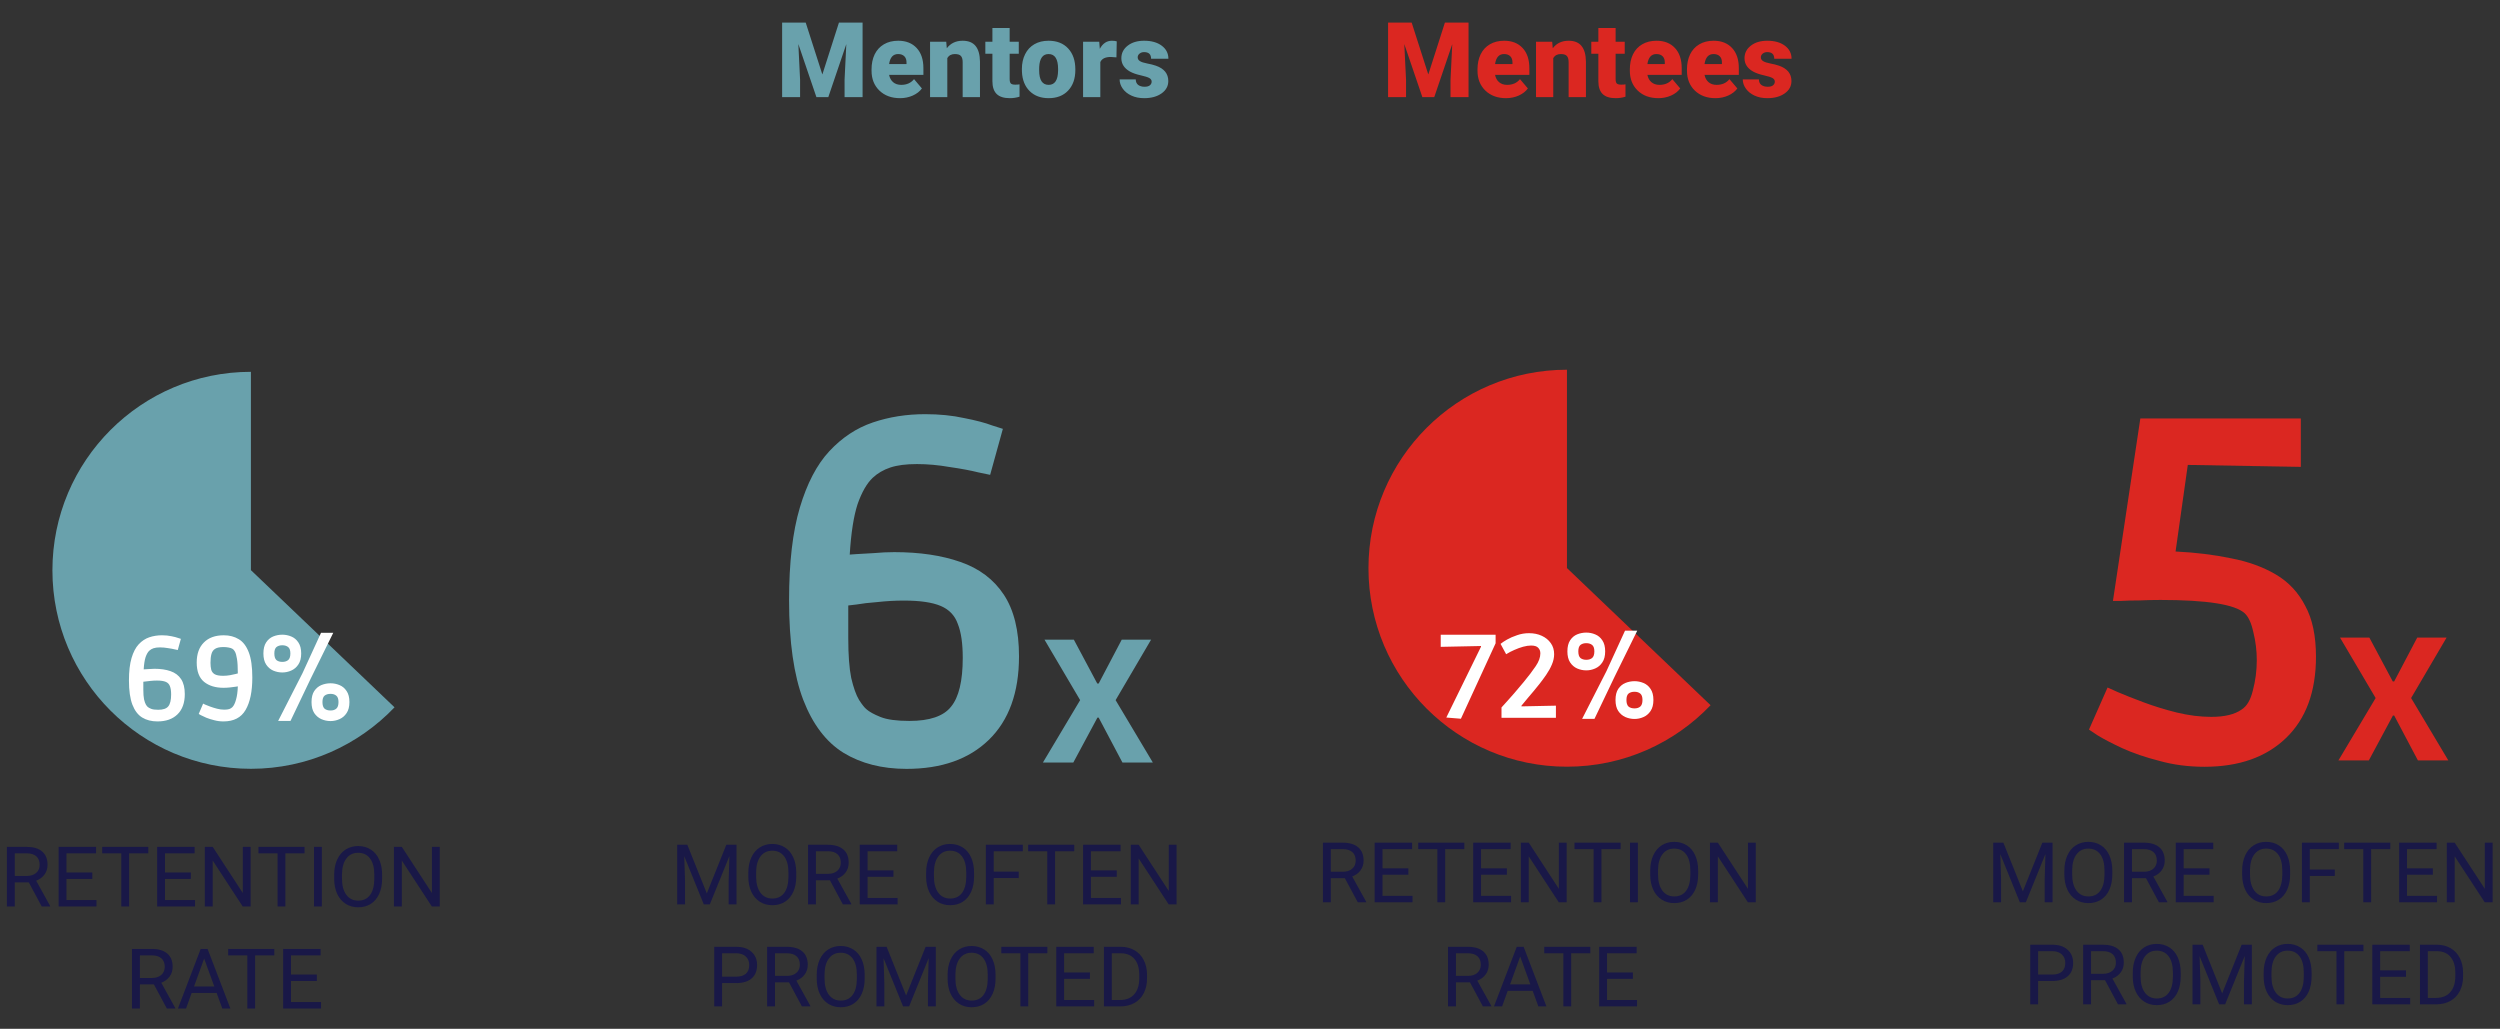 <svg width="3577" height="1472" viewBox="0 0 3577 1472" fill="none" xmlns="http://www.w3.org/2000/svg">
<rect x="0" y="0" width="3577" height="1472" fill="#333333" stroke="none"/>
<path fill-rule="evenodd" clip-rule="evenodd" d="M1958 813C1958 656.151 2085.15 529 2242 529V813H2242.25L2447.5 1009.03C2395.78 1063.23 2322.83 1097 2242 1097C2085.15 1097 1958 969.849 1958 813Z" fill="#DB2721"/>
<path d="M2090.28 1028.36L2069.37 1026.66L2119.01 925.34V924.32L2061.38 925.51V908.17H2139.92V920.41L2090.28 1028.36ZM2148.35 1027V1012.21C2148.35 1012.21 2151.07 1009.21 2156.51 1003.2C2162.06 997.193 2169.88 988.127 2179.97 976C2186.99 967.5 2192.72 959.963 2197.14 953.39C2201.67 946.817 2203.94 940.64 2203.94 934.86C2203.94 931.573 2202.92 928.91 2200.88 926.87C2198.95 924.717 2195.55 923.64 2190.68 923.64C2187.28 923.64 2183.48 924.207 2179.29 925.34C2175.21 926.473 2171.01 928.003 2166.71 929.93C2162.51 931.743 2158.6 933.783 2154.98 936.05L2146.99 921.26C2149.03 919.56 2152.09 917.52 2156.17 915.14C2160.36 912.76 2165.18 910.663 2170.62 908.85C2176.06 906.923 2181.72 905.96 2187.62 905.96C2194.53 905.96 2200.65 907.207 2205.98 909.7C2211.42 912.193 2215.72 915.707 2218.9 920.24C2222.07 924.66 2223.66 929.93 2223.66 936.05C2223.66 940.923 2222.58 945.853 2220.43 950.84C2218.39 955.713 2215.72 960.53 2212.44 965.29C2209.26 969.937 2205.98 974.413 2202.58 978.72C2200.08 981.78 2197.36 985.123 2194.42 988.75C2191.47 992.263 2188.64 995.607 2185.92 998.78C2183.31 1001.95 2181.16 1004.56 2179.46 1006.6C2177.76 1008.64 2176.91 1009.66 2176.91 1009.66V1010.68L2226.21 1009.66V1027H2148.35ZM2263.7 1028.53L2298.55 960.19L2325.07 902.39H2342.58L2310.28 968.01L2281.38 1028.53H2263.7ZM2269.65 959.17C2265.12 959.17 2260.75 958.263 2256.56 956.45C2252.48 954.637 2249.14 951.747 2246.53 947.78C2243.92 943.813 2242.62 938.543 2242.62 931.97C2242.62 925.397 2243.92 920.127 2246.53 916.16C2249.14 912.193 2252.48 909.36 2256.56 907.66C2260.75 905.96 2265.12 905.11 2269.65 905.11C2274.07 905.11 2278.32 905.96 2282.4 907.66C2286.59 909.36 2289.99 912.193 2292.6 916.16C2295.32 920.127 2296.68 925.397 2296.68 931.97C2296.68 938.543 2295.32 943.813 2292.6 947.78C2289.99 951.747 2286.59 954.637 2282.4 956.45C2278.32 958.263 2274.07 959.17 2269.65 959.17ZM2269.65 944.04C2273.05 944.04 2275.83 943.19 2277.98 941.49C2280.13 939.677 2281.21 936.503 2281.21 931.97C2281.21 927.55 2280.13 924.49 2277.98 922.79C2275.83 921.09 2273.05 920.24 2269.65 920.24C2266.25 920.24 2263.47 921.09 2261.32 922.79C2259.28 924.49 2258.26 927.55 2258.26 931.97C2258.26 936.503 2259.28 939.677 2261.32 941.49C2263.47 943.19 2266.25 944.04 2269.65 944.04ZM2338.67 1028.7C2334.14 1028.7 2329.77 1027.79 2325.58 1025.98C2321.5 1024.17 2318.1 1021.28 2315.38 1017.31C2312.77 1013.34 2311.47 1008.07 2311.47 1001.5C2311.47 994.927 2312.77 989.657 2315.38 985.69C2318.1 981.723 2321.5 978.89 2325.58 977.19C2329.77 975.49 2334.14 974.64 2338.67 974.64C2343.09 974.64 2347.34 975.49 2351.42 977.19C2355.61 978.89 2359.01 981.723 2361.62 985.69C2364.34 989.657 2365.7 994.927 2365.7 1001.5C2365.7 1008.07 2364.34 1013.34 2361.62 1017.31C2359.01 1021.28 2355.61 1024.17 2351.42 1025.98C2347.34 1027.79 2343.09 1028.7 2338.67 1028.7ZM2338.67 1013.57C2342.07 1013.57 2344.79 1012.72 2346.83 1011.02C2348.98 1009.21 2350.06 1006.03 2350.06 1001.5C2350.06 997.08 2348.98 994.02 2346.83 992.32C2344.79 990.62 2342.07 989.77 2338.67 989.77C2335.16 989.77 2332.32 990.62 2330.17 992.32C2328.13 994.02 2327.11 997.08 2327.11 1001.5C2327.11 1006.03 2328.13 1009.21 2330.17 1011.02C2332.32 1012.72 2335.16 1013.57 2338.67 1013.57Z" fill="white"/>
<path d="M3154.1 1097.1C3131.23 1097.1 3109.77 1094.3 3089.7 1088.7C3069.63 1083.57 3051.9 1077.5 3036.5 1070.5C3021.57 1063.5 3009.9 1057.43 3001.5 1052.3C2993.1 1046.7 2988.9 1043.9 2988.9 1043.9L3015.5 983.7C3015.5 983.7 3020.17 985.8 3029.5 990C3039.3 994.2 3051.67 999.1 3066.6 1004.7C3081.53 1010.3 3097.4 1015.2 3114.2 1019.4C3131.47 1023.6 3148.03 1025.7 3163.9 1025.7C3183.03 1025.7 3197.5 1022.2 3207.3 1015.2C3214.77 1010.53 3220.13 1001.43 3223.4 987.9C3227.13 973.9 3229 959.433 3229 944.5C3229 930.967 3227.37 917.667 3224.1 904.6C3221.3 891.533 3217.1 882.433 3211.5 877.3C3197.5 864.7 3157.37 858.4 3091.1 858.4C3081.3 858.4 3071.27 858.633 3061 859.1C3050.73 859.1 3041.87 859.333 3034.4 859.8C3026.93 859.8 3023.2 859.8 3023.2 859.8L3062.4 598.7H3292V668L3130.3 665.2L3112.8 789.1C3141.73 790.5 3168.33 793.767 3192.6 798.9C3216.87 803.567 3238.1 811.267 3256.3 822C3274.5 832.733 3288.5 847.667 3298.3 866.8C3308.57 885.467 3313.7 909.733 3313.7 939.6C3313.7 989.533 3299.47 1028.27 3271 1055.8C3242.53 1083.33 3203.57 1097.1 3154.1 1097.1ZM3345.82 1088L3399.07 998.75L3348.07 912.25H3390.07L3423.57 975H3425.57L3458.57 912.25H3500.57L3449.82 998.75L3503.07 1088H3459.57L3425.57 1023.75H3423.82L3389.32 1088H3345.82Z" fill="#DB2721"/>
<path d="M2103.19 1405.49H2083.15V1440H2071.84V1354.69H2100.09C2109.7 1354.69 2117.08 1356.88 2122.23 1361.25C2127.43 1365.62 2130.03 1371.99 2130.03 1380.35C2130.03 1385.66 2128.58 1390.29 2125.69 1394.24C2122.84 1398.18 2118.86 1401.13 2113.74 1403.09L2133.78 1439.3V1440H2121.71L2103.19 1405.49ZM2083.15 1396.29H2100.44C2106.02 1396.29 2110.46 1394.84 2113.74 1391.95C2117.06 1389.06 2118.72 1385.2 2118.72 1380.35C2118.72 1375.08 2117.14 1371.04 2113.97 1368.22C2110.85 1365.41 2106.32 1363.98 2100.38 1363.95H2083.15V1396.29ZM2192.96 1417.73H2157.21L2149.19 1440H2137.59L2170.16 1354.69H2180.01L2212.64 1440H2201.1L2192.96 1417.73ZM2160.61 1408.48H2189.62L2175.09 1368.57L2160.61 1408.48ZM2275.46 1363.95H2248.04V1440H2236.84V1363.95H2209.48V1354.69H2275.46V1363.95ZM2336.34 1400.57H2299.36V1430.8H2342.31V1440H2288.11V1354.69H2341.73V1363.95H2299.36V1391.37H2336.34V1400.57Z" fill="#191847"/>
<path d="M1924.19 1256.49H1904.15V1291H1892.84V1205.69H1921.09C1930.7 1205.69 1938.08 1207.88 1943.23 1212.25C1948.43 1216.62 1951.03 1222.99 1951.03 1231.35C1951.03 1236.66 1949.58 1241.29 1946.69 1245.24C1943.84 1249.18 1939.86 1252.13 1934.74 1254.09L1954.78 1290.3V1291H1942.71L1924.19 1256.49ZM1904.15 1247.29H1921.44C1927.02 1247.29 1931.46 1245.84 1934.74 1242.95C1938.06 1240.06 1939.72 1236.2 1939.72 1231.35C1939.72 1226.08 1938.14 1222.04 1934.97 1219.22C1931.85 1216.41 1927.32 1214.98 1921.38 1214.95H1904.15V1247.29ZM2015.07 1251.57H1978.1V1281.8H2021.05V1291H1966.85V1205.69H2020.46V1214.95H1978.1V1242.37H2015.07V1251.57ZM2095.17 1214.95H2067.75V1291H2056.55V1214.95H2029.19V1205.69H2095.17V1214.95ZM2156.05 1251.57H2119.07V1281.8H2162.02V1291H2107.82V1205.69H2161.44V1214.95H2119.07V1242.37H2156.05V1251.57ZM2241.59 1291H2230.29L2187.34 1225.26V1291H2176.03V1205.69H2187.34L2230.4 1271.72V1205.69H2241.59V1291ZM2318.76 1214.95H2291.34V1291H2280.15V1214.95H2252.79V1205.69H2318.76V1214.95ZM2343.49 1291H2332.24V1205.69H2343.49V1291ZM2429.74 1251.1C2429.74 1259.46 2428.33 1266.76 2425.52 1273.01C2422.71 1279.22 2418.72 1283.97 2413.57 1287.25C2408.41 1290.53 2402.39 1292.17 2395.52 1292.17C2388.8 1292.17 2382.84 1290.53 2377.65 1287.25C2372.45 1283.93 2368.41 1279.22 2365.52 1273.13C2362.67 1267 2361.2 1259.91 2361.12 1251.86V1245.71C2361.12 1237.5 2362.55 1230.26 2365.4 1223.97C2368.25 1217.68 2372.28 1212.88 2377.47 1209.55C2382.71 1206.2 2388.68 1204.52 2395.4 1204.52C2402.24 1204.52 2408.25 1206.18 2413.45 1209.5C2418.68 1212.78 2422.71 1217.56 2425.52 1223.85C2428.33 1230.1 2429.74 1237.39 2429.74 1245.71V1251.1ZM2418.55 1245.59C2418.55 1235.47 2416.52 1227.72 2412.45 1222.33C2408.39 1216.9 2402.71 1214.18 2395.4 1214.18C2388.29 1214.18 2382.69 1216.9 2378.59 1222.33C2374.52 1227.72 2372.43 1235.22 2372.32 1244.83V1251.1C2372.32 1260.9 2374.37 1268.62 2378.47 1274.24C2382.61 1279.83 2388.29 1282.62 2395.52 1282.62C2402.79 1282.62 2408.41 1279.98 2412.39 1274.71C2416.38 1269.4 2418.43 1261.8 2418.55 1251.92V1245.59ZM2512.18 1291H2500.87L2457.92 1225.26V1291H2446.61V1205.69H2457.92L2500.99 1271.72V1205.69H2512.18V1291Z" fill="#191847"/>
<path d="M2916.15 1403.6V1437H2904.9V1351.69H2936.37C2945.7 1351.69 2953.01 1354.07 2958.28 1358.84C2963.59 1363.6 2966.25 1369.91 2966.25 1377.76C2966.25 1386.04 2963.65 1392.43 2958.46 1396.92C2953.3 1401.38 2945.9 1403.6 2936.25 1403.6H2916.15ZM2916.15 1394.4H2936.37C2942.38 1394.4 2946.99 1393 2950.2 1390.18C2953.4 1387.33 2955 1383.23 2955 1377.88C2955 1372.8 2953.4 1368.74 2950.2 1365.69C2946.99 1362.64 2942.6 1361.06 2937.01 1360.95H2916.15V1394.4ZM3011.89 1402.49H2991.86V1437H2980.55V1351.69H3008.79C3018.4 1351.69 3025.78 1353.88 3030.94 1358.25C3036.13 1362.62 3038.73 1368.99 3038.73 1377.35C3038.73 1382.66 3037.29 1387.29 3034.39 1391.24C3031.54 1395.18 3027.56 1398.13 3022.44 1400.09L3042.48 1436.3V1437H3030.41L3011.89 1402.49ZM2991.86 1393.29H3009.14C3014.73 1393.29 3019.16 1391.84 3022.44 1388.95C3025.76 1386.06 3027.42 1382.2 3027.42 1377.35C3027.42 1372.08 3025.84 1368.04 3022.68 1365.22C3019.55 1362.41 3015.02 1360.98 3009.08 1360.95H2991.86V1393.29ZM3120.18 1397.1C3120.18 1405.46 3118.77 1412.76 3115.96 1419.01C3113.14 1425.22 3109.16 1429.97 3104 1433.25C3098.85 1436.53 3092.83 1438.17 3085.96 1438.17C3079.24 1438.17 3073.28 1436.53 3068.09 1433.25C3062.89 1429.93 3058.85 1425.22 3055.96 1419.13C3053.11 1413 3051.64 1405.91 3051.56 1397.86V1391.71C3051.56 1383.5 3052.99 1376.26 3055.84 1369.97C3058.69 1363.68 3062.71 1358.88 3067.91 1355.55C3073.14 1352.2 3079.12 1350.52 3085.84 1350.52C3092.68 1350.52 3098.69 1352.18 3103.89 1355.5C3109.12 1358.78 3113.14 1363.56 3115.96 1369.85C3118.77 1376.1 3120.18 1383.39 3120.18 1391.71V1397.1ZM3108.98 1391.59C3108.98 1381.47 3106.95 1373.72 3102.89 1368.33C3098.83 1362.9 3093.14 1360.18 3085.84 1360.18C3078.73 1360.18 3073.12 1362.9 3069.02 1368.33C3064.96 1373.72 3062.87 1381.22 3062.75 1390.83V1397.1C3062.75 1406.9 3064.8 1414.62 3068.91 1420.24C3073.05 1425.83 3078.73 1428.62 3085.96 1428.62C3093.22 1428.62 3098.85 1425.98 3102.83 1420.71C3106.82 1415.4 3108.87 1407.8 3108.98 1397.92V1391.59ZM3151.58 1351.69L3179.47 1421.3L3207.36 1351.69H3221.95V1437H3210.7V1403.78L3211.76 1367.92L3183.75 1437H3175.14L3147.19 1368.09L3148.3 1403.78V1437H3137.05V1351.69H3151.58ZM3307.44 1397.1C3307.44 1405.46 3306.04 1412.76 3303.22 1419.01C3300.41 1425.22 3296.43 1429.97 3291.27 1433.25C3286.11 1436.53 3280.1 1438.17 3273.22 1438.17C3266.5 1438.17 3260.55 1436.53 3255.35 1433.25C3250.16 1429.93 3246.11 1425.22 3243.22 1419.13C3240.37 1413 3238.91 1405.91 3238.83 1397.86V1391.71C3238.83 1383.5 3240.25 1376.26 3243.11 1369.97C3245.96 1363.68 3249.98 1358.88 3255.18 1355.55C3260.41 1352.2 3266.39 1350.52 3273.11 1350.52C3279.94 1350.52 3285.96 1352.18 3291.15 1355.5C3296.39 1358.78 3300.41 1363.56 3303.22 1369.85C3306.04 1376.1 3307.44 1383.39 3307.44 1391.71V1397.1ZM3296.25 1391.59C3296.25 1381.47 3294.22 1373.72 3290.16 1368.33C3286.09 1362.9 3280.41 1360.18 3273.11 1360.18C3266 1360.18 3260.39 1362.9 3256.29 1368.33C3252.23 1373.72 3250.14 1381.22 3250.02 1390.83V1397.1C3250.02 1406.9 3252.07 1414.62 3256.17 1420.24C3260.31 1425.83 3266 1428.62 3273.22 1428.62C3280.49 1428.62 3286.11 1425.98 3290.1 1420.71C3294.08 1415.4 3296.13 1407.8 3296.25 1397.92V1391.59ZM3381.62 1360.95H3354.2V1437H3343.01V1360.95H3315.64V1351.69H3381.62V1360.95ZM3442.5 1397.57H3405.53V1427.8H3448.48V1437H3394.28V1351.69H3447.89V1360.95H3405.53V1388.37H3442.5V1397.57ZM3462.48 1437V1351.69H3486.56C3493.98 1351.69 3500.55 1353.33 3506.25 1356.61C3511.95 1359.89 3516.35 1364.56 3519.43 1370.61C3522.56 1376.67 3524.14 1383.62 3524.18 1391.47V1396.92C3524.18 1404.97 3522.62 1412.02 3519.49 1418.07C3516.41 1424.13 3511.97 1428.78 3506.19 1432.02C3500.45 1435.26 3493.75 1436.92 3486.09 1437H3462.48ZM3473.73 1360.95V1427.8H3485.57C3494.24 1427.8 3500.98 1425.11 3505.78 1419.71C3510.62 1414.32 3513.05 1406.65 3513.05 1396.69V1391.71C3513.05 1382.02 3510.76 1374.5 3506.19 1369.15C3501.66 1363.76 3495.21 1361.02 3486.86 1360.95H3473.73Z" fill="#191847"/>
<path d="M2866.43 1205.69L2894.32 1275.3L2922.21 1205.69H2936.8V1291H2925.55V1257.78L2926.61 1221.92L2898.6 1291H2889.99L2862.04 1222.09L2863.15 1257.78V1291H2851.9V1205.69H2866.43ZM3022.29 1251.1C3022.29 1259.46 3020.89 1266.76 3018.07 1273.01C3015.26 1279.22 3011.28 1283.97 3006.12 1287.25C3000.96 1290.53 2994.95 1292.17 2988.07 1292.17C2981.36 1292.17 2975.4 1290.53 2970.2 1287.25C2965.01 1283.93 2960.96 1279.22 2958.07 1273.13C2955.22 1267 2953.76 1259.91 2953.68 1251.86V1245.71C2953.68 1237.5 2955.11 1230.26 2957.96 1223.97C2960.81 1217.68 2964.83 1212.88 2970.03 1209.55C2975.26 1206.2 2981.24 1204.52 2987.96 1204.52C2994.79 1204.52 3000.81 1206.18 3006 1209.5C3011.24 1212.78 3015.26 1217.56 3018.07 1223.85C3020.89 1230.1 3022.29 1237.39 3022.29 1245.71V1251.1ZM3011.1 1245.59C3011.1 1235.47 3009.07 1227.72 3005.01 1222.33C3000.95 1216.9 2995.26 1214.18 2987.96 1214.18C2980.85 1214.18 2975.24 1216.9 2971.14 1222.33C2967.08 1227.72 2964.99 1235.22 2964.87 1244.83V1251.1C2964.87 1260.9 2966.92 1268.62 2971.02 1274.24C2975.16 1279.83 2980.85 1282.62 2988.07 1282.62C2995.34 1282.62 3000.96 1279.98 3004.95 1274.71C3008.93 1269.4 3010.98 1261.8 3011.1 1251.92V1245.59ZM3070.46 1256.49H3050.42V1291H3039.11V1205.69H3067.35C3076.96 1205.69 3084.34 1207.88 3089.5 1212.25C3094.7 1216.62 3097.29 1222.99 3097.29 1231.35C3097.29 1236.66 3095.85 1241.29 3092.96 1245.24C3090.11 1249.18 3086.12 1252.13 3081 1254.09L3101.04 1290.3V1291H3088.97L3070.46 1256.49ZM3050.42 1247.29H3067.7C3073.29 1247.29 3077.72 1245.84 3081 1242.95C3084.32 1240.06 3085.98 1236.2 3085.98 1231.35C3085.98 1226.08 3084.4 1222.04 3081.24 1219.22C3078.11 1216.41 3073.58 1214.98 3067.64 1214.95H3050.42V1247.29ZM3161.34 1251.57H3124.36V1281.8H3167.31V1291H3113.11V1205.69H3166.73V1214.95H3124.36V1242.37H3161.34V1251.57ZM3276.71 1251.1C3276.71 1259.46 3275.3 1266.76 3272.49 1273.01C3269.68 1279.22 3265.69 1283.97 3260.54 1287.25C3255.38 1290.53 3249.36 1292.17 3242.49 1292.17C3235.77 1292.17 3229.81 1290.53 3224.62 1287.25C3219.42 1283.93 3215.38 1279.22 3212.49 1273.13C3209.64 1267 3208.17 1259.91 3208.09 1251.86V1245.71C3208.09 1237.5 3209.52 1230.26 3212.37 1223.97C3215.22 1217.68 3219.25 1212.88 3224.44 1209.55C3229.68 1206.2 3235.65 1204.52 3242.37 1204.52C3249.21 1204.52 3255.22 1206.18 3260.42 1209.5C3265.65 1212.78 3269.68 1217.56 3272.49 1223.85C3275.3 1230.1 3276.71 1237.39 3276.71 1245.71V1251.1ZM3265.52 1245.59C3265.52 1235.47 3263.48 1227.72 3259.42 1222.33C3255.36 1216.9 3249.68 1214.18 3242.37 1214.18C3235.26 1214.18 3229.66 1216.9 3225.55 1222.33C3221.49 1227.72 3219.4 1235.22 3219.29 1244.83V1251.1C3219.29 1260.9 3221.34 1268.62 3225.44 1274.24C3229.58 1279.83 3235.26 1282.62 3242.49 1282.62C3249.75 1282.62 3255.38 1279.98 3259.36 1274.71C3263.35 1269.4 3265.4 1261.8 3265.52 1251.92V1245.59ZM3340.63 1253.32H3304.83V1291H3293.58V1205.69H3346.43V1214.95H3304.83V1244.12H3340.63V1253.32ZM3420.03 1214.95H3392.61V1291H3381.41V1214.95H3354.05V1205.69H3420.03V1214.95ZM3480.91 1251.57H3443.93V1281.8H3486.88V1291H3432.68V1205.69H3486.3V1214.95H3443.93V1242.37H3480.91V1251.57ZM3566.45 1291H3555.14L3512.2 1225.26V1291H3500.89V1205.69H3512.2L3555.26 1271.72V1205.69H3566.45V1291Z" fill="#191847"/>
<path d="M2019.82 32.359L2043.62 106.554L2067.36 32.359H2101.19V139H2075.41V114.098L2077.9 63.121L2052.12 139H2035.13L2009.27 63.048L2011.76 114.098V139H1986.06V32.359H2019.82ZM2154.81 140.465C2142.65 140.465 2132.81 136.852 2125.29 129.625C2117.77 122.35 2114.01 112.901 2114.01 101.28V99.23C2114.01 91.124 2115.5 83.971 2118.48 77.769C2121.51 71.568 2125.9 66.783 2131.66 63.414C2137.42 59.996 2144.26 58.287 2152.17 58.287C2163.3 58.287 2172.09 61.754 2178.54 68.688C2184.98 75.572 2188.21 85.191 2188.21 97.545V107.14H2139.13C2140.01 111.583 2141.94 115.074 2144.92 117.613C2147.9 120.152 2151.75 121.422 2156.49 121.422C2164.3 121.422 2170.41 118.688 2174.8 113.219L2186.08 126.549C2183 130.797 2178.63 134.19 2172.97 136.729C2167.36 139.22 2161.3 140.465 2154.81 140.465ZM2152.02 77.33C2144.8 77.33 2140.5 82.115 2139.13 91.686H2164.04V89.781C2164.13 85.826 2163.13 82.774 2161.03 80.626C2158.93 78.429 2155.93 77.33 2152.02 77.33ZM2220.87 59.752L2221.68 69.054C2227.15 61.876 2234.69 58.287 2244.31 58.287C2252.56 58.287 2258.71 60.753 2262.77 65.685C2266.87 70.616 2268.99 78.038 2269.14 87.95V139H2244.38V88.976C2244.38 84.972 2243.58 82.042 2241.96 80.186C2240.35 78.282 2237.42 77.33 2233.18 77.33C2228.34 77.33 2224.75 79.234 2222.41 83.043V139H2197.73V59.752H2220.87ZM2311.62 40.05V59.752H2324.66V76.891H2311.62V113.146C2311.62 116.124 2312.16 118.199 2313.23 119.371C2314.3 120.543 2316.43 121.129 2319.6 121.129C2322.04 121.129 2324.09 120.982 2325.75 120.689V138.341C2321.31 139.757 2316.67 140.465 2311.84 140.465C2303.34 140.465 2297.07 138.463 2293.01 134.459C2288.96 130.455 2286.94 124.376 2286.94 116.222V76.891H2276.83V59.752H2286.94V40.05H2311.62ZM2372.78 140.465C2360.62 140.465 2350.78 136.852 2343.26 129.625C2335.74 122.35 2331.98 112.901 2331.98 101.28V99.23C2331.98 91.124 2333.47 83.971 2336.45 77.769C2339.47 71.568 2343.87 66.783 2349.63 63.414C2355.39 59.996 2362.23 58.287 2370.14 58.287C2381.27 58.287 2390.06 61.754 2396.51 68.688C2402.95 75.572 2406.17 85.191 2406.17 97.545V107.14H2357.1C2357.98 111.583 2359.91 115.074 2362.89 117.613C2365.87 120.152 2369.72 121.422 2374.46 121.422C2382.27 121.422 2388.38 118.688 2392.77 113.219L2404.05 126.549C2400.97 130.797 2396.6 134.19 2390.94 136.729C2385.32 139.22 2379.27 140.465 2372.78 140.465ZM2369.99 77.33C2362.77 77.33 2358.47 82.115 2357.1 91.686H2382V89.781C2382.1 85.826 2381.1 82.774 2379 80.626C2376.9 78.429 2373.9 77.33 2369.99 77.33ZM2454.51 140.465C2442.36 140.465 2432.52 136.852 2425 129.625C2417.48 122.35 2413.72 112.901 2413.72 101.28V99.23C2413.72 91.124 2415.21 83.971 2418.19 77.769C2421.21 71.568 2425.61 66.783 2431.37 63.414C2437.13 59.996 2443.97 58.287 2451.88 58.287C2463.01 58.287 2471.8 61.754 2478.24 68.688C2484.69 75.572 2487.91 85.191 2487.91 97.545V107.14H2438.84C2439.72 111.583 2441.65 115.074 2444.63 117.613C2447.6 120.152 2451.46 121.422 2456.2 121.422C2464.01 121.422 2470.11 118.688 2474.51 113.219L2485.79 126.549C2482.71 130.797 2478.34 134.19 2472.68 136.729C2467.06 139.22 2461.01 140.465 2454.51 140.465ZM2451.73 77.33C2444.5 77.33 2440.21 82.115 2438.84 91.686H2463.74V89.781C2463.84 85.826 2462.84 82.774 2460.74 80.626C2458.64 78.429 2455.64 77.33 2451.73 77.33ZM2539.4 116.734C2539.4 114.635 2538.3 112.95 2536.11 111.681C2533.91 110.411 2529.73 109.093 2523.58 107.726C2517.43 106.358 2512.35 104.576 2508.35 102.379C2504.34 100.133 2501.29 97.423 2499.19 94.249C2497.09 91.075 2496.04 87.438 2496.04 83.336C2496.04 76.061 2499.04 70.079 2505.05 65.392C2511.06 60.655 2518.92 58.287 2528.63 58.287C2539.08 58.287 2547.48 60.655 2553.83 65.392C2560.18 70.128 2563.35 76.353 2563.35 84.068H2538.6C2538.6 77.721 2535.25 74.547 2528.56 74.547C2525.97 74.547 2523.8 75.279 2522.04 76.744C2520.29 78.16 2519.41 79.942 2519.41 82.091C2519.41 84.288 2520.48 86.07 2522.63 87.438C2524.78 88.805 2528.2 89.928 2532.88 90.807C2537.62 91.686 2541.77 92.735 2545.33 93.956C2557.25 98.058 2563.21 105.406 2563.21 116.002C2563.21 123.229 2559.98 129.112 2553.54 133.653C2547.14 138.194 2538.84 140.465 2528.63 140.465C2521.85 140.465 2515.79 139.244 2510.47 136.803C2505.15 134.361 2501 131.041 2498.02 126.842C2495.04 122.643 2493.55 118.224 2493.55 113.585H2516.62C2516.72 117.247 2517.94 119.933 2520.29 121.642C2522.63 123.302 2525.63 124.132 2529.29 124.132C2532.66 124.132 2535.18 123.448 2536.84 122.081C2538.55 120.714 2539.4 118.932 2539.4 116.734Z" fill="#DB2721"/>
<path fill-rule="evenodd" clip-rule="evenodd" d="M75 816C75 659.151 202.151 532 359 532V816H359.252L564.496 1012.03C512.777 1066.23 439.832 1100 359 1100C202.151 1100 75 972.849 75 816Z" fill="#69A1AC"/>
<path d="M225.3 1032.21C216.8 1032.21 209.49 1030.34 203.37 1026.6C197.363 1022.86 192.717 1016.74 189.43 1008.24C186.143 999.627 184.5 988.067 184.5 973.56C184.5 960.527 185.747 949.817 188.24 941.43C190.733 933.043 194.133 926.527 198.44 921.88C202.86 917.12 207.903 913.777 213.57 911.85C219.237 909.923 225.3 908.96 231.76 908.96C236.747 908.96 241.28 909.413 245.36 910.32C249.44 911.113 252.67 911.963 255.05 912.87C257.543 913.663 258.79 914.06 258.79 914.06L254.37 930.04C254.37 930.04 253.01 929.757 250.29 929.19C247.57 928.51 244.227 927.887 240.26 927.32C236.407 926.64 232.61 926.3 228.87 926.3C225.13 926.3 222.07 926.697 219.69 927.49C217.31 928.283 215.27 929.473 213.57 931.06C211.53 932.987 209.773 936.047 208.3 940.24C206.94 944.433 206.033 950.27 205.58 957.75C205.58 957.75 206.373 957.693 207.96 957.58C209.547 957.467 211.53 957.353 213.91 957.24C216.403 957.013 218.783 956.9 221.05 956.9C229.89 956.9 237.54 958.033 244 960.3C250.573 962.567 255.617 966.363 259.13 971.69C262.643 977.017 264.4 984.157 264.4 993.11C264.4 1005.69 260.887 1015.38 253.86 1022.18C246.947 1028.87 237.427 1032.21 225.3 1032.21ZM226.32 1015.55C233.347 1015.55 238.163 1013.91 240.77 1010.62C243.49 1007.33 244.85 1001.67 244.85 993.62C244.85 988.633 244.283 984.723 243.15 981.89C242.13 978.943 240.147 976.847 237.2 975.6C234.253 974.353 230.003 973.73 224.45 973.73C221.39 973.73 218.33 973.9 215.27 974.24C212.323 974.467 209.887 974.75 207.96 975.09C206.033 975.317 205.07 975.43 205.07 975.43V986.82C205.07 992.6 205.41 997.19 206.09 1000.59C206.883 1003.99 207.79 1006.54 208.81 1008.24C209.83 1009.83 210.68 1010.9 211.36 1011.47C212.38 1012.38 214.023 1013.28 216.29 1014.19C218.557 1015.1 221.9 1015.55 226.32 1015.55ZM319.703 1032.21C315.17 1032.21 310.806 1031.64 306.613 1030.51C302.42 1029.49 298.623 1028.3 295.223 1026.94C291.936 1025.47 289.273 1024.22 287.233 1023.2C285.306 1022.07 284.343 1021.5 284.343 1021.5L290.633 1006.71C290.633 1006.71 291.54 1007.16 293.353 1008.07C295.28 1008.86 297.716 1009.83 300.663 1010.96C303.723 1012.09 307.01 1013.11 310.523 1014.02C314.036 1014.93 317.436 1015.38 320.723 1015.38C323.783 1015.38 326.22 1015.1 328.033 1014.53C329.846 1013.85 331.32 1012.94 332.453 1011.81C334.606 1009.66 336.363 1006.03 337.723 1000.93C339.196 995.83 340.046 989.54 340.273 982.06C340.273 982.06 339.196 982.23 337.043 982.57C334.89 982.91 332.226 983.25 329.053 983.59C325.88 983.93 322.82 984.1 319.873 984.1C308.313 984.1 299.02 981.267 291.993 975.6C284.966 969.82 281.453 960.583 281.453 947.89C281.453 935.65 284.853 926.13 291.653 919.33C298.453 912.417 307.973 908.96 320.213 908.96C328.373 908.96 335.513 910.83 341.633 914.57C347.753 918.197 352.513 924.43 355.913 933.27C359.313 941.997 361.013 954.067 361.013 969.48C361.013 989.427 357.783 1004.9 351.323 1015.89C344.976 1026.77 334.436 1032.21 319.703 1032.21ZM319.193 966.93C322.593 966.93 325.88 966.647 329.053 966.08C332.34 965.513 335.003 964.947 337.043 964.38C339.196 963.813 340.273 963.53 340.273 963.53C340.273 954.463 339.876 947.55 339.083 942.79C338.29 937.917 337.326 934.46 336.193 932.42C335.06 930.38 333.87 929.02 332.623 928.34C331.15 927.433 329.28 926.81 327.013 926.47C324.746 926.017 322.31 925.79 319.703 925.79C314.376 925.79 310.41 926.64 307.803 928.34C305.196 929.927 303.44 932.42 302.533 935.82C301.626 939.107 301.173 943.3 301.173 948.4C301.173 952.027 301.513 955.257 302.193 958.09C302.873 960.81 304.46 962.963 306.953 964.55C309.56 966.137 313.64 966.93 319.193 966.93ZM397.964 1031.53L432.814 963.19L459.334 905.39H476.844L444.544 971.01L415.644 1031.53H397.964ZM403.914 962.17C399.381 962.17 395.018 961.263 390.824 959.45C386.744 957.637 383.401 954.747 380.794 950.78C378.188 946.813 376.884 941.543 376.884 934.97C376.884 928.397 378.188 923.127 380.794 919.16C383.401 915.193 386.744 912.36 390.824 910.66C395.018 908.96 399.381 908.11 403.914 908.11C408.334 908.11 412.584 908.96 416.664 910.66C420.858 912.36 424.258 915.193 426.864 919.16C429.584 923.127 430.944 928.397 430.944 934.97C430.944 941.543 429.584 946.813 426.864 950.78C424.258 954.747 420.858 957.637 416.664 959.45C412.584 961.263 408.334 962.17 403.914 962.17ZM403.914 947.04C407.314 947.04 410.091 946.19 412.244 944.49C414.398 942.677 415.474 939.503 415.474 934.97C415.474 930.55 414.398 927.49 412.244 925.79C410.091 924.09 407.314 923.24 403.914 923.24C400.514 923.24 397.738 924.09 395.584 925.79C393.544 927.49 392.524 930.55 392.524 934.97C392.524 939.503 393.544 942.677 395.584 944.49C397.738 946.19 400.514 947.04 403.914 947.04ZM472.934 1031.7C468.401 1031.7 464.038 1030.79 459.844 1028.98C455.764 1027.17 452.364 1024.28 449.644 1020.31C447.038 1016.34 445.734 1011.07 445.734 1004.5C445.734 997.927 447.038 992.657 449.644 988.69C452.364 984.723 455.764 981.89 459.844 980.19C464.038 978.49 468.401 977.64 472.934 977.64C477.354 977.64 481.604 978.49 485.684 980.19C489.878 981.89 493.278 984.723 495.884 988.69C498.604 992.657 499.964 997.927 499.964 1004.5C499.964 1011.07 498.604 1016.34 495.884 1020.31C493.278 1024.28 489.878 1027.17 485.684 1028.98C481.604 1030.79 477.354 1031.7 472.934 1031.7ZM472.934 1016.57C476.334 1016.57 479.054 1015.72 481.094 1014.02C483.248 1012.21 484.324 1009.03 484.324 1004.5C484.324 1000.08 483.248 997.02 481.094 995.32C479.054 993.62 476.334 992.77 472.934 992.77C469.421 992.77 466.588 993.62 464.434 995.32C462.394 997.02 461.374 1000.08 461.374 1004.5C461.374 1009.03 462.394 1012.21 464.434 1014.02C466.588 1015.72 469.421 1016.57 472.934 1016.57Z" fill="white"/>
<path d="M1297 1100.1C1262 1100.1 1231.9 1092.4 1206.7 1077C1181.97 1061.6 1162.83 1036.4 1149.3 1001.4C1135.77 965.933 1129 918.333 1129 858.6C1129 804.933 1134.13 760.833 1144.4 726.3C1154.67 691.767 1168.67 664.933 1186.4 645.8C1204.6 626.2 1225.37 612.433 1248.7 604.5C1272.03 596.567 1297 592.6 1323.6 592.6C1344.13 592.6 1362.8 594.467 1379.6 598.2C1396.4 601.467 1409.7 604.967 1419.5 608.7C1429.77 611.967 1434.9 613.6 1434.9 613.6L1416.7 679.4C1416.7 679.4 1411.1 678.233 1399.9 675.9C1388.7 673.1 1374.93 670.533 1358.6 668.2C1342.73 665.4 1327.1 664 1311.7 664C1296.3 664 1283.7 665.633 1273.9 668.9C1264.1 672.167 1255.7 677.067 1248.7 683.6C1240.3 691.533 1233.07 704.133 1227 721.4C1221.4 738.667 1217.67 762.7 1215.8 793.5C1215.8 793.5 1219.07 793.267 1225.6 792.8C1232.13 792.333 1240.3 791.867 1250.1 791.4C1260.37 790.467 1270.17 790 1279.5 790C1315.9 790 1347.4 794.667 1374 804C1401.07 813.333 1421.83 828.967 1436.3 850.9C1450.77 872.833 1458 902.233 1458 939.1C1458 990.9 1443.53 1030.8 1414.6 1058.8C1386.13 1086.33 1346.93 1100.1 1297 1100.1ZM1301.2 1031.5C1330.13 1031.5 1349.97 1024.73 1360.7 1011.2C1371.9 997.667 1377.5 974.333 1377.5 941.2C1377.5 920.667 1375.17 904.567 1370.5 892.9C1366.3 880.767 1358.13 872.133 1346 867C1333.87 861.867 1316.37 859.3 1293.5 859.3C1280.9 859.3 1268.3 860 1255.7 861.4C1243.57 862.333 1233.53 863.5 1225.6 864.9C1217.67 865.833 1213.7 866.3 1213.7 866.3V913.2C1213.7 937 1215.1 955.9 1217.9 969.9C1221.17 983.9 1224.9 994.4 1229.1 1001.4C1233.3 1007.93 1236.8 1012.37 1239.6 1014.7C1243.8 1018.43 1250.57 1022.17 1259.9 1025.9C1269.23 1029.63 1283 1031.5 1301.2 1031.5ZM1492.22 1091L1545.47 1001.75L1494.47 915.25H1536.47L1569.97 978H1571.97L1604.97 915.25H1646.97L1596.22 1001.75L1649.47 1091H1605.97L1571.97 1026.75H1570.22L1535.72 1091H1492.22Z" fill="#69A1AC"/>
<path d="M220.191 1408.49H200.152V1443H188.844V1357.69H217.086C226.695 1357.69 234.078 1359.88 239.234 1364.25C244.43 1368.62 247.027 1374.99 247.027 1383.35C247.027 1388.66 245.582 1393.29 242.691 1397.24C239.84 1401.18 235.855 1404.13 230.738 1406.09L250.777 1442.3V1443H238.707L220.191 1408.49ZM200.152 1399.29H217.438C223.023 1399.29 227.457 1397.84 230.738 1394.95C234.059 1392.06 235.719 1388.2 235.719 1383.35C235.719 1378.08 234.137 1374.04 230.973 1371.22C227.848 1368.41 223.316 1366.98 217.379 1366.95H200.152V1399.29ZM309.957 1420.73H274.215L266.188 1443H254.586L287.164 1357.69H297.008L329.645 1443H318.102L309.957 1420.73ZM277.613 1411.48H306.617L292.086 1371.57L277.613 1411.48ZM392.457 1366.95H365.035V1443H353.844V1366.95H326.48V1357.69H392.457V1366.95ZM453.336 1403.57H416.363V1433.8H459.312V1443H405.113V1357.69H458.727V1366.95H416.363V1394.37H453.336V1403.57Z" fill="#191847"/>
<path d="M41.191 1262.49H21.152V1297H9.844V1211.69H38.086C47.695 1211.69 55.078 1213.88 60.234 1218.25C65.43 1222.62 68.027 1228.99 68.027 1237.35C68.027 1242.66 66.582 1247.29 63.691 1251.24C60.84 1255.18 56.855 1258.13 51.738 1260.09L71.777 1296.3V1297H59.707L41.191 1262.49ZM21.152 1253.29H38.438C44.023 1253.29 48.457 1251.84 51.738 1248.95C55.059 1246.06 56.719 1242.2 56.719 1237.35C56.719 1232.08 55.137 1228.04 51.973 1225.22C48.848 1222.41 44.316 1220.98 38.379 1220.95H21.152V1253.29ZM132.07 1257.57H95.098V1287.8H138.047V1297H83.848V1211.69H137.461V1220.95H95.098V1248.37H132.07V1257.57ZM212.168 1220.95H184.746V1297H173.555V1220.95H146.191V1211.69H212.168V1220.95ZM273.047 1257.57H236.074V1287.8H279.023V1297H224.824V1211.69H278.438V1220.95H236.074V1248.37H273.047V1257.57ZM358.594 1297H347.285L304.336 1231.26V1297H293.027V1211.69H304.336L347.402 1277.72V1211.69H358.594V1297ZM435.762 1220.95H408.34V1297H397.148V1220.95H369.785V1211.69H435.762V1220.95ZM460.488 1297H449.238V1211.69H460.488V1297ZM546.738 1257.1C546.738 1265.46 545.332 1272.76 542.52 1279.01C539.707 1285.22 535.723 1289.97 530.566 1293.25C525.41 1296.53 519.395 1298.17 512.52 1298.17C505.801 1298.17 499.844 1296.53 494.648 1293.25C489.453 1289.93 485.41 1285.22 482.52 1279.13C479.668 1273 478.203 1265.91 478.125 1257.86V1251.71C478.125 1243.5 479.551 1236.26 482.402 1229.97C485.254 1223.68 489.277 1218.88 494.473 1215.55C499.707 1212.2 505.684 1210.52 512.402 1210.52C519.238 1210.52 525.254 1212.18 530.449 1215.5C535.684 1218.78 539.707 1223.56 542.52 1229.85C545.332 1236.1 546.738 1243.39 546.738 1251.71V1257.1ZM535.547 1251.59C535.547 1241.47 533.516 1233.72 529.453 1228.33C525.391 1222.9 519.707 1220.18 512.402 1220.18C505.293 1220.18 499.688 1222.9 495.586 1228.33C491.523 1233.72 489.434 1241.22 489.316 1250.83V1257.1C489.316 1266.9 491.367 1274.62 495.469 1280.24C499.609 1285.83 505.293 1288.62 512.52 1288.62C519.785 1288.62 525.41 1285.98 529.395 1280.71C533.379 1275.4 535.43 1267.8 535.547 1257.92V1251.59ZM629.18 1297H617.871L574.922 1231.26V1297H563.613V1211.69H574.922L617.988 1277.72V1211.69H629.18V1297Z" fill="#191847"/>
<path d="M1033.15 1406.6V1440H1021.9V1354.69H1053.37C1062.7 1354.69 1070.01 1357.07 1075.28 1361.84C1080.59 1366.6 1083.25 1372.91 1083.25 1380.76C1083.25 1389.04 1080.65 1395.43 1075.46 1399.92C1070.3 1404.38 1062.9 1406.6 1053.25 1406.6H1033.15ZM1033.15 1397.4H1053.37C1059.38 1397.4 1063.99 1396 1067.2 1393.18C1070.4 1390.33 1072 1386.23 1072 1380.88C1072 1375.8 1070.4 1371.74 1067.2 1368.69C1063.99 1365.64 1059.6 1364.06 1054.01 1363.95H1033.15V1397.4ZM1128.89 1405.49H1108.86V1440H1097.55V1354.69H1125.79C1135.4 1354.69 1142.78 1356.88 1147.94 1361.25C1153.13 1365.62 1155.73 1371.99 1155.73 1380.35C1155.73 1385.66 1154.29 1390.29 1151.39 1394.24C1148.54 1398.18 1144.56 1401.13 1139.44 1403.09L1159.48 1439.3V1440H1147.41L1128.89 1405.49ZM1108.86 1396.29H1126.14C1131.73 1396.29 1136.16 1394.84 1139.44 1391.95C1142.76 1389.06 1144.42 1385.2 1144.42 1380.35C1144.42 1375.08 1142.84 1371.04 1139.68 1368.22C1136.55 1365.41 1132.02 1363.98 1126.08 1363.95H1108.86V1396.29ZM1237.18 1400.1C1237.18 1408.46 1235.77 1415.76 1232.96 1422.01C1230.14 1428.22 1226.16 1432.97 1221 1436.25C1215.85 1439.53 1209.83 1441.17 1202.96 1441.17C1196.24 1441.17 1190.28 1439.53 1185.09 1436.25C1179.89 1432.93 1175.85 1428.22 1172.96 1422.13C1170.11 1416 1168.64 1408.91 1168.56 1400.86V1394.71C1168.56 1386.5 1169.99 1379.26 1172.84 1372.97C1175.69 1366.68 1179.71 1361.88 1184.91 1358.55C1190.14 1355.2 1196.12 1353.52 1202.84 1353.52C1209.68 1353.52 1215.69 1355.18 1220.89 1358.5C1226.12 1361.78 1230.14 1366.56 1232.96 1372.85C1235.77 1379.1 1237.18 1386.39 1237.18 1394.71V1400.1ZM1225.98 1394.59C1225.98 1384.47 1223.95 1376.72 1219.89 1371.33C1215.83 1365.9 1210.14 1363.18 1202.84 1363.18C1195.73 1363.18 1190.12 1365.9 1186.02 1371.33C1181.96 1376.72 1179.87 1384.22 1179.75 1393.83V1400.1C1179.75 1409.9 1181.8 1417.62 1185.91 1423.24C1190.05 1428.83 1195.73 1431.62 1202.96 1431.62C1210.22 1431.62 1215.85 1428.98 1219.83 1423.71C1223.82 1418.4 1225.87 1410.8 1225.98 1400.92V1394.59ZM1268.58 1354.69L1296.47 1424.3L1324.36 1354.69H1338.95V1440H1327.7V1406.78L1328.76 1370.92L1300.75 1440H1292.14L1264.19 1371.09L1265.3 1406.78V1440H1254.05V1354.69H1268.58ZM1424.44 1400.1C1424.44 1408.46 1423.04 1415.76 1420.22 1422.01C1417.41 1428.22 1413.43 1432.97 1408.27 1436.25C1403.11 1439.53 1397.1 1441.17 1390.22 1441.17C1383.5 1441.17 1377.55 1439.53 1372.35 1436.25C1367.16 1432.93 1363.11 1428.22 1360.22 1422.13C1357.37 1416 1355.91 1408.91 1355.83 1400.86V1394.71C1355.83 1386.5 1357.25 1379.26 1360.11 1372.97C1362.96 1366.68 1366.98 1361.88 1372.18 1358.55C1377.41 1355.2 1383.39 1353.52 1390.11 1353.52C1396.94 1353.52 1402.96 1355.18 1408.15 1358.5C1413.39 1361.78 1417.41 1366.56 1420.22 1372.85C1423.04 1379.1 1424.44 1386.39 1424.44 1394.71V1400.1ZM1413.25 1394.59C1413.25 1384.47 1411.22 1376.72 1407.16 1371.33C1403.09 1365.9 1397.41 1363.18 1390.11 1363.18C1383 1363.18 1377.39 1365.9 1373.29 1371.33C1369.23 1376.72 1367.14 1384.22 1367.02 1393.83V1400.1C1367.02 1409.9 1369.07 1417.62 1373.17 1423.24C1377.31 1428.83 1383 1431.62 1390.22 1431.62C1397.49 1431.62 1403.11 1428.98 1407.1 1423.71C1411.08 1418.4 1413.13 1410.8 1413.25 1400.92V1394.59ZM1498.62 1363.95H1471.2V1440H1460.01V1363.95H1432.64V1354.69H1498.62V1363.95ZM1559.5 1400.57H1522.53V1430.8H1565.48V1440H1511.28V1354.69H1564.89V1363.95H1522.53V1391.37H1559.5V1400.57ZM1579.48 1440V1354.69H1603.56C1610.98 1354.69 1617.55 1356.33 1623.25 1359.61C1628.95 1362.89 1633.35 1367.56 1636.43 1373.61C1639.56 1379.67 1641.14 1386.62 1641.18 1394.47V1399.92C1641.18 1407.97 1639.62 1415.02 1636.49 1421.07C1633.41 1427.13 1628.97 1431.78 1623.19 1435.02C1617.45 1438.26 1610.75 1439.92 1603.09 1440H1579.48ZM1590.73 1363.95V1430.8H1602.57C1611.24 1430.8 1617.98 1428.11 1622.78 1422.71C1627.62 1417.32 1630.05 1409.65 1630.05 1399.69V1394.71C1630.05 1385.02 1627.76 1377.5 1623.19 1372.15C1618.66 1366.76 1612.21 1364.02 1603.86 1363.95H1590.73Z" fill="#191847"/>
<path d="M983.434 1208.69L1011.32 1278.3L1039.21 1208.69H1053.8V1294H1042.55V1260.78L1043.61 1224.92L1015.6 1294H1006.99L979.039 1225.09L980.152 1260.78V1294H968.902V1208.69H983.434ZM1139.29 1254.1C1139.29 1262.46 1137.89 1269.76 1135.07 1276.01C1132.26 1282.22 1128.28 1286.97 1123.12 1290.25C1117.96 1293.53 1111.95 1295.17 1105.07 1295.17C1098.36 1295.17 1092.4 1293.53 1087.2 1290.25C1082.01 1286.93 1077.96 1282.22 1075.07 1276.13C1072.22 1270 1070.76 1262.91 1070.68 1254.86V1248.71C1070.68 1240.5 1072.11 1233.26 1074.96 1226.97C1077.81 1220.68 1081.83 1215.88 1087.03 1212.55C1092.26 1209.2 1098.24 1207.52 1104.96 1207.52C1111.79 1207.52 1117.81 1209.18 1123 1212.5C1128.24 1215.78 1132.26 1220.56 1135.07 1226.85C1137.89 1233.1 1139.29 1240.39 1139.29 1248.71V1254.1ZM1128.1 1248.59C1128.1 1238.47 1126.07 1230.72 1122.01 1225.33C1117.95 1219.9 1112.26 1217.18 1104.96 1217.18C1097.85 1217.18 1092.24 1219.9 1088.14 1225.33C1084.08 1230.72 1081.99 1238.22 1081.87 1247.83V1254.1C1081.87 1263.9 1083.92 1271.62 1088.02 1277.24C1092.16 1282.83 1097.85 1285.62 1105.07 1285.62C1112.34 1285.62 1117.96 1282.98 1121.95 1277.71C1125.93 1272.4 1127.98 1264.8 1128.1 1254.92V1248.59ZM1187.46 1259.49H1167.42V1294H1156.11V1208.69H1184.35C1193.96 1208.69 1201.34 1210.88 1206.5 1215.25C1211.7 1219.62 1214.29 1225.99 1214.29 1234.35C1214.29 1239.66 1212.85 1244.29 1209.96 1248.24C1207.11 1252.18 1203.12 1255.13 1198 1257.09L1218.04 1293.3V1294H1205.97L1187.46 1259.49ZM1167.42 1250.29H1184.7C1190.29 1250.29 1194.72 1248.84 1198 1245.95C1201.32 1243.06 1202.98 1239.2 1202.98 1234.35C1202.98 1229.08 1201.4 1225.04 1198.24 1222.22C1195.11 1219.41 1190.58 1217.98 1184.64 1217.95H1167.42V1250.29ZM1278.34 1254.57H1241.36V1284.8H1284.31V1294H1230.11V1208.69H1283.73V1217.95H1241.36V1245.37H1278.34V1254.57ZM1393.71 1254.1C1393.71 1262.46 1392.3 1269.76 1389.49 1276.01C1386.68 1282.22 1382.69 1286.97 1377.54 1290.25C1372.38 1293.53 1366.36 1295.17 1359.49 1295.17C1352.77 1295.17 1346.81 1293.53 1341.62 1290.25C1336.42 1286.93 1332.38 1282.22 1329.49 1276.13C1326.64 1270 1325.17 1262.91 1325.09 1254.86V1248.71C1325.09 1240.5 1326.52 1233.26 1329.37 1226.97C1332.22 1220.68 1336.25 1215.88 1341.44 1212.55C1346.68 1209.2 1352.65 1207.52 1359.37 1207.52C1366.21 1207.52 1372.22 1209.18 1377.42 1212.5C1382.65 1215.78 1386.68 1220.56 1389.49 1226.85C1392.3 1233.1 1393.71 1240.39 1393.71 1248.71V1254.1ZM1382.52 1248.59C1382.52 1238.47 1380.48 1230.72 1376.42 1225.33C1372.36 1219.9 1366.68 1217.18 1359.37 1217.18C1352.26 1217.18 1346.66 1219.9 1342.55 1225.33C1338.49 1230.72 1336.4 1238.22 1336.29 1247.83V1254.1C1336.29 1263.9 1338.34 1271.62 1342.44 1277.24C1346.58 1282.83 1352.26 1285.62 1359.49 1285.62C1366.75 1285.62 1372.38 1282.98 1376.36 1277.71C1380.35 1272.4 1382.4 1264.8 1382.52 1254.92V1248.59ZM1457.63 1256.32H1421.83V1294H1410.58V1208.69H1463.43V1217.95H1421.83V1247.12H1457.63V1256.32ZM1537.03 1217.95H1509.61V1294H1498.41V1217.95H1471.05V1208.69H1537.03V1217.95ZM1597.91 1254.57H1560.93V1284.8H1603.88V1294H1549.68V1208.69H1603.3V1217.95H1560.93V1245.37H1597.91V1254.57ZM1683.45 1294H1672.14L1629.2 1228.26V1294H1617.89V1208.69H1629.2L1672.26 1274.72V1208.69H1683.45V1294Z" fill="#191847"/>
<path d="M1152.82 32.359L1176.62 106.554L1200.36 32.359H1234.19V139H1208.41V114.098L1210.9 63.121L1185.12 139H1168.13L1142.27 63.048L1144.76 114.098V139H1119.06V32.359H1152.82ZM1287.81 140.465C1275.65 140.465 1265.81 136.852 1258.29 129.625C1250.77 122.35 1247.01 112.901 1247.01 101.28V99.23C1247.01 91.124 1248.5 83.971 1251.48 77.769C1254.51 71.568 1258.9 66.783 1264.66 63.414C1270.42 59.996 1277.26 58.287 1285.17 58.287C1296.3 58.287 1305.09 61.754 1311.54 68.688C1317.98 75.572 1321.21 85.191 1321.21 97.545V107.14H1272.13C1273.01 111.583 1274.94 115.074 1277.92 117.613C1280.9 120.152 1284.75 121.422 1289.49 121.422C1297.3 121.422 1303.41 118.688 1307.8 113.219L1319.08 126.549C1316 130.797 1311.63 134.19 1305.97 136.729C1300.36 139.22 1294.3 140.465 1287.81 140.465ZM1285.02 77.33C1277.8 77.33 1273.5 82.115 1272.13 91.686H1297.04V89.781C1297.13 85.826 1296.13 82.774 1294.03 80.626C1291.93 78.429 1288.93 77.33 1285.02 77.33ZM1353.87 59.752L1354.68 69.054C1360.15 61.876 1367.69 58.287 1377.31 58.287C1385.56 58.287 1391.71 60.753 1395.77 65.685C1399.87 70.616 1401.99 78.038 1402.14 87.95V139H1377.38V88.976C1377.38 84.972 1376.58 82.042 1374.96 80.186C1373.35 78.282 1370.42 77.33 1366.18 77.33C1361.34 77.33 1357.75 79.234 1355.41 83.043V139H1330.73V59.752H1353.87ZM1444.62 40.05V59.752H1457.66V76.891H1444.62V113.146C1444.62 116.124 1445.16 118.199 1446.23 119.371C1447.3 120.543 1449.43 121.129 1452.6 121.129C1455.04 121.129 1457.09 120.982 1458.75 120.689V138.341C1454.31 139.757 1449.67 140.465 1444.84 140.465C1436.34 140.465 1430.07 138.463 1426.01 134.459C1421.96 130.455 1419.94 124.376 1419.94 116.222V76.891H1409.83V59.752H1419.94V40.05H1444.62ZM1462.12 98.644C1462.12 90.733 1463.66 83.702 1466.74 77.55C1469.81 71.349 1474.23 66.588 1479.99 63.268C1485.76 59.947 1492.52 58.287 1500.28 58.287C1512.15 58.287 1521.5 61.974 1528.33 69.347C1535.17 76.671 1538.59 86.656 1538.59 99.303V100.182C1538.59 112.535 1535.15 122.35 1528.26 129.625C1521.42 136.852 1512.15 140.465 1500.43 140.465C1489.15 140.465 1480.09 137.096 1473.26 130.357C1466.42 123.57 1462.73 114.391 1462.2 102.818L1462.12 98.644ZM1486.81 100.182C1486.81 107.506 1487.95 112.877 1490.25 116.295C1492.54 119.713 1495.94 121.422 1500.43 121.422C1509.22 121.422 1513.71 114.659 1513.91 101.134V98.644C1513.91 84.435 1509.36 77.33 1500.28 77.33C1492.03 77.33 1487.56 83.458 1486.88 95.714L1486.81 100.182ZM1597.4 82.091L1589.27 81.505C1581.51 81.505 1576.53 83.946 1574.33 88.829V139H1549.65V59.752H1572.79L1573.6 69.933C1577.75 62.169 1583.53 58.287 1590.96 58.287C1593.59 58.287 1595.89 58.58 1597.84 59.166L1597.4 82.091ZM1647.79 116.734C1647.79 114.635 1646.69 112.95 1644.5 111.681C1642.3 110.411 1638.12 109.093 1631.97 107.726C1625.82 106.358 1620.74 104.576 1616.74 102.379C1612.73 100.133 1609.68 97.423 1607.58 94.249C1605.48 91.075 1604.43 87.438 1604.43 83.336C1604.43 76.061 1607.44 70.079 1613.44 65.392C1619.45 60.655 1627.31 58.287 1637.03 58.287C1647.47 58.287 1655.87 60.655 1662.22 65.392C1668.57 70.128 1671.74 76.353 1671.74 84.068H1646.99C1646.99 77.721 1643.64 74.547 1636.95 74.547C1634.36 74.547 1632.19 75.279 1630.43 76.744C1628.68 78.16 1627.8 79.942 1627.8 82.091C1627.8 84.288 1628.87 86.07 1631.02 87.438C1633.17 88.805 1636.59 89.928 1641.27 90.807C1646.01 91.686 1650.16 92.735 1653.72 93.956C1665.64 98.058 1671.6 105.406 1671.6 116.002C1671.6 123.229 1668.37 129.112 1661.93 133.653C1655.53 138.194 1647.23 140.465 1637.03 140.465C1630.24 140.465 1624.18 139.244 1618.86 136.803C1613.54 134.361 1609.39 131.041 1606.41 126.842C1603.43 122.643 1601.94 118.224 1601.94 113.585H1625.01C1625.11 117.247 1626.33 119.933 1628.68 121.642C1631.02 123.302 1634.02 124.132 1637.68 124.132C1641.05 124.132 1643.57 123.448 1645.23 122.081C1646.94 120.714 1647.79 118.932 1647.79 116.734Z" fill="#69A1AC"/>
</svg>
